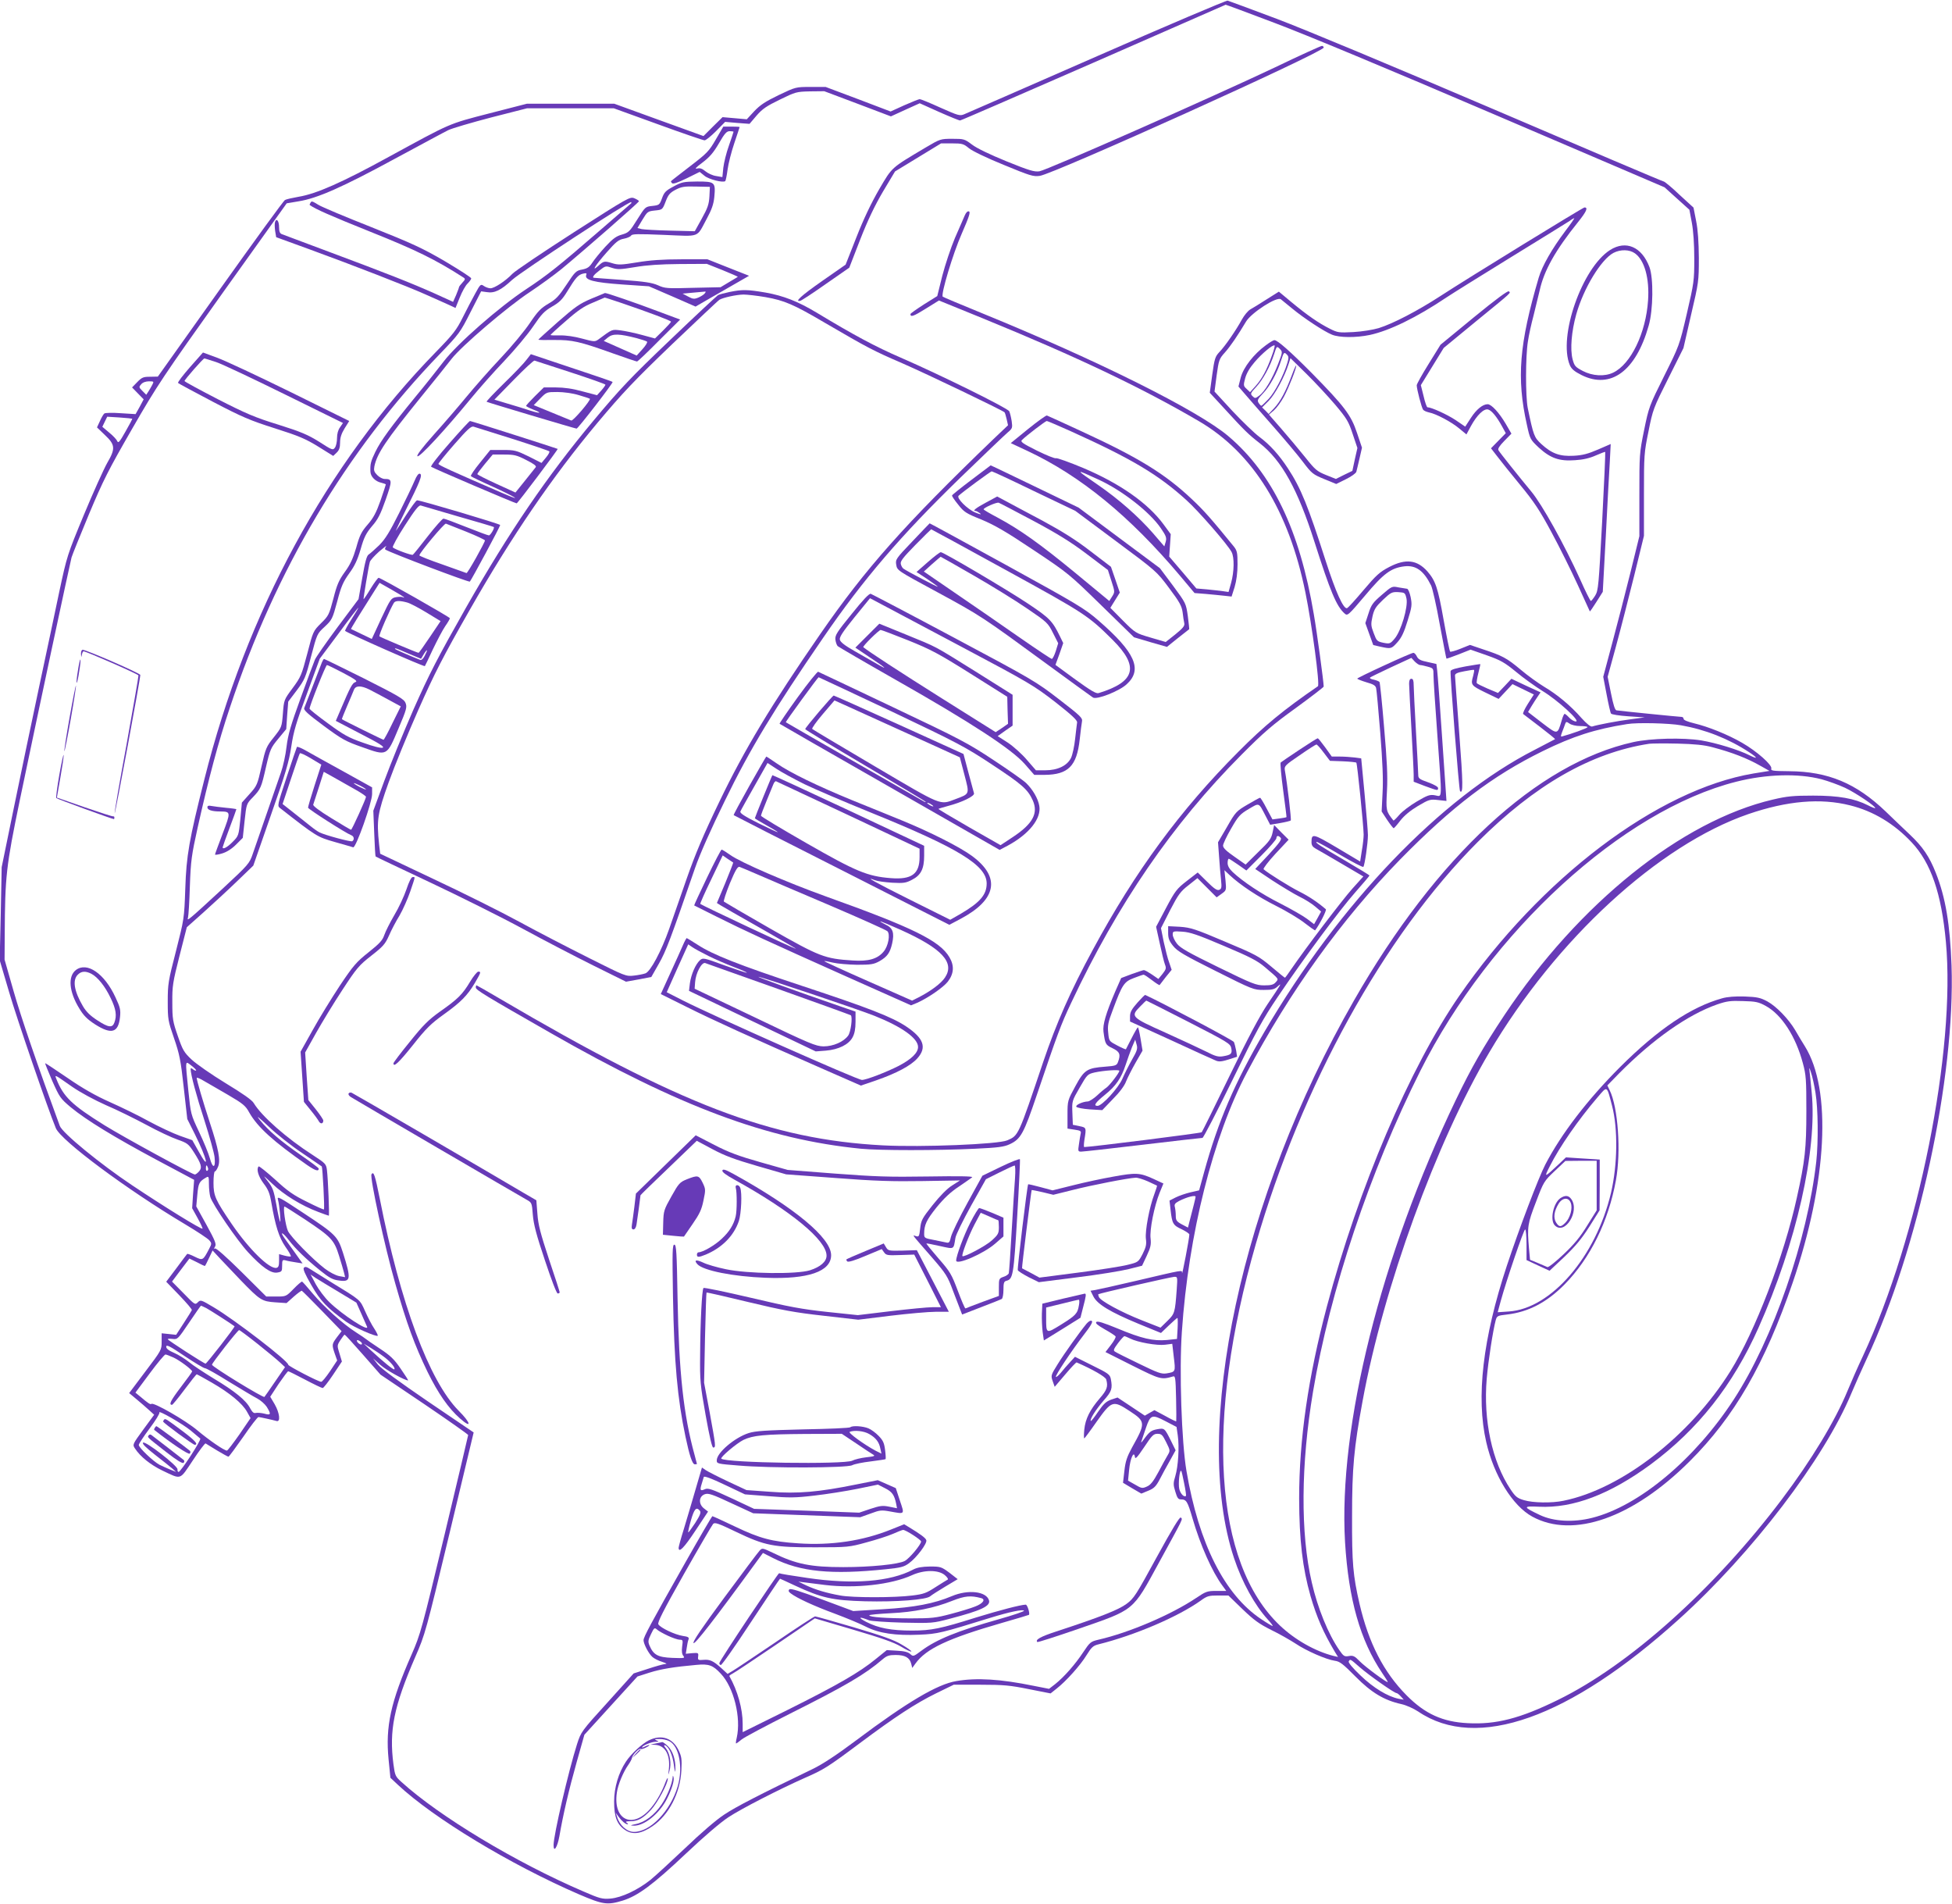 <?xml version="1.0" standalone="no"?>
<!DOCTYPE svg PUBLIC "-//W3C//DTD SVG 20010904//EN"
 "http://www.w3.org/TR/2001/REC-SVG-20010904/DTD/svg10.dtd">
<svg version="1.0" xmlns="http://www.w3.org/2000/svg"
 width="1280pt" height="1248pt" viewBox="0 0 1280 1248"
 preserveAspectRatio="xMidYMid meet">
<g transform="translate(0,1248) scale(0.1,-0.1)"
fill="#673ab7" stroke="none">
<path d="M7195 12112 c-462 -202 -854 -374 -872 -381 -29 -12 -39 -9 -156 43
-68 31 -129 56 -136 56 -6 0 -51 -18 -101 -40 l-90 -41 -213 81 -213 80 -98 0
c-97 0 -98 0 -209 -53 -89 -43 -122 -65 -161 -106 l-49 -53 -79 7 -80 7 -63
-62 -62 -62 -293 106 -292 106 -286 0 -287 0 -245 -63 c-274 -71 -247 -60
-660 -285 -306 -168 -476 -243 -592 -262 -40 -7 -80 -16 -89 -21 -9 -4 -200
-267 -425 -583 l-409 -575 -51 -1 c-44 0 -54 -4 -84 -35 l-34 -35 38 -39 38
-39 -26 -49 -27 -48 -97 6 c-53 4 -102 3 -108 -2 -6 -5 -19 -27 -29 -50 l-19
-41 52 -50 c68 -64 70 -89 15 -183 -22 -39 -91 -191 -152 -338 -110 -265 -112
-272 -162 -505 -27 -131 -88 -415 -134 -632 -46 -217 -120 -570 -164 -785
l-80 -390 -6 -305 -7 -305 62 -210 c50 -172 256 -771 306 -891 34 -82 469
-405 849 -631 77 -46 148 -93 157 -104 17 -20 17 -23 -1 -57 -40 -76 -41 -77
-94 -51 -26 13 -48 21 -50 18 -2 -2 -34 -44 -70 -93 l-67 -89 86 -89 c47 -49
84 -92 82 -97 -2 -4 -25 -43 -53 -85 l-50 -77 -47 5 -48 5 0 -55 c0 -54 -1
-56 -107 -196 l-106 -141 49 -41 c27 -23 64 -54 82 -71 l33 -30 -72 -98 c-70
-96 -71 -98 -54 -123 35 -54 103 -108 180 -145 127 -60 111 -65 199 66 42 64
80 114 84 112 4 -3 37 -23 75 -46 37 -22 71 -41 75 -41 4 0 47 59 97 130 49
72 94 130 100 130 11 -1 90 -18 118 -26 28 -9 21 53 -12 110 l-29 49 55 84
c31 45 59 83 63 83 4 0 54 -25 111 -55 57 -30 109 -55 115 -55 5 0 36 39 68
87 l58 87 -16 53 c-16 51 -16 53 6 87 13 20 25 36 28 36 3 0 57 -59 120 -131
l115 -131 288 -194 c158 -107 287 -198 287 -202 0 -4 -70 -298 -155 -654 -149
-620 -158 -653 -216 -785 -137 -311 -172 -471 -151 -687 l12 -121 49 -46 c234
-219 737 -523 1187 -718 159 -68 186 -72 288 -41 99 31 198 104 414 308 116
110 230 207 278 238 86 57 335 184 499 257 126 55 152 71 362 228 233 174 366
261 502 328 l115 56 175 0 c153 0 194 -4 318 -29 l142 -28 39 31 c63 49 157
154 197 220 33 53 43 62 79 71 237 59 520 180 669 286 42 31 54 34 115 34 l67
0 92 -89 c75 -72 109 -97 189 -137 54 -26 125 -67 159 -89 71 -48 202 -105
258 -113 32 -4 53 -20 135 -103 105 -106 188 -156 301 -181 32 -7 79 -28 111
-49 383 -260 991 -44 1709 605 480 433 954 1054 1131 1481 23 55 68 156 100
225 338 719 582 1847 557 2580 -10 270 -39 446 -103 607 -42 107 -86 172 -171
252 -43 41 -114 108 -158 151 -193 185 -377 262 -632 264 -109 1 -122 3 -118
17 8 23 -95 114 -191 169 -95 55 -223 106 -315 128 -41 10 -69 21 -69 29 0 7
-6 13 -13 13 -14 0 -404 39 -427 43 -10 1 -21 36 -36 111 l-22 109 55 201 c30
110 83 318 119 462 l64 261 0 270 c0 259 1 276 30 416 28 141 32 152 129 345
l100 200 50 218 c50 213 51 221 51 373 -1 105 -6 184 -18 243 l-17 87 -93 85
c-50 48 -97 86 -102 86 -6 0 -510 214 -1121 476 -627 268 -1244 526 -1418 591
-168 63 -313 117 -321 119 -8 2 -393 -161 -855 -364z m1165 217 c197 -74 752
-305 1438 -599 l1117 -478 82 -74 81 -73 16 -85 c10 -54 16 -140 16 -236 0
-145 -2 -158 -49 -361 -49 -210 -50 -210 -149 -409 -97 -195 -100 -202 -131
-354 -31 -151 -31 -161 -31 -425 l0 -270 -59 -240 c-33 -132 -86 -339 -119
-461 l-59 -221 22 -115 c12 -64 25 -121 29 -126 3 -6 54 -14 113 -18 l108 -7
-95 -13 c-86 -11 -211 -35 -250 -47 -9 -3 -36 18 -70 56 -72 82 -159 154 -245
205 -38 23 -108 73 -155 113 -91 76 -118 90 -248 133 l-83 28 -62 -25 c-34
-14 -65 -22 -68 -19 -4 4 -23 99 -43 210 -37 209 -53 255 -106 316 -68 76
-142 85 -250 29 -63 -33 -85 -53 -169 -152 -53 -63 -101 -116 -108 -118 -23
-8 -74 105 -139 307 -117 364 -163 479 -249 610 -57 87 -118 155 -187 206 -31
23 -110 99 -176 169 l-118 128 14 106 c14 100 16 108 54 150 38 43 84 111 139
203 35 58 202 166 228 146 9 -7 43 -35 76 -62 75 -62 207 -149 259 -170 48
-20 157 -21 248 -2 130 28 308 115 503 246 39 26 230 145 425 265 195 120 367
226 382 236 14 11 29 19 31 19 3 0 -23 -38 -59 -85 -88 -117 -151 -228 -174
-305 -128 -435 -146 -659 -78 -963 21 -97 22 -98 79 -152 76 -69 134 -90 238
-82 51 3 95 13 135 31 33 14 60 25 62 23 2 -1 -7 -206 -20 -455 -23 -424 -25
-453 -46 -487 -12 -19 -25 -35 -28 -35 -4 0 -36 64 -71 143 -104 229 -248 488
-320 575 -82 99 -205 253 -215 270 -6 10 7 29 38 61 l47 48 -37 64 c-43 73
-94 129 -119 129 -32 0 -74 -34 -110 -90 l-37 -57 -63 43 c-56 37 -159 84
-185 84 -4 0 -16 33 -25 73 l-18 72 75 122 75 122 209 172 c250 204 230 187
218 199 -6 6 -85 -52 -229 -170 l-219 -180 -78 -126 c-43 -69 -78 -132 -78
-140 0 -24 32 -148 42 -160 5 -7 22 -14 39 -18 47 -9 148 -63 199 -106 l46
-38 29 54 c40 73 86 118 114 109 23 -7 56 -47 92 -113 l23 -42 -49 -50 -48
-49 41 -53 c22 -29 90 -114 151 -188 90 -109 129 -168 205 -310 52 -96 129
-251 172 -345 42 -93 78 -171 79 -173 2 -2 21 27 44 63 l41 65 20 368 c10 202
22 420 26 484 l6 117 -83 -36 c-65 -28 -101 -38 -160 -41 -91 -5 -143 14 -212
77 -47 44 -51 54 -89 236 -15 77 -15 338 1 436 6 42 23 118 37 170 13 52 31
126 40 164 28 130 103 264 251 448 57 71 68 97 43 97 -10 0 -761 -461 -945
-581 -151 -98 -311 -181 -404 -210 -37 -11 -110 -23 -166 -26 -96 -5 -103 -4
-155 22 -72 36 -146 87 -250 173 l-84 70 -81 -51 c-44 -28 -92 -58 -107 -66
-15 -9 -39 -38 -54 -65 -38 -70 -111 -176 -148 -214 -28 -30 -32 -43 -47 -150
l-16 -117 96 -104 c129 -141 156 -168 232 -227 144 -113 249 -302 359 -648
104 -326 144 -421 197 -468 19 -17 23 -14 133 116 123 147 171 182 258 193 76
9 127 -27 176 -125 9 -17 35 -132 57 -255 23 -122 42 -223 44 -225 1 -1 37 11
80 28 l78 31 106 -37 c93 -33 117 -47 194 -110 48 -40 125 -95 170 -123 99
-59 253 -200 221 -201 -11 0 -31 11 -44 25 -13 14 -26 25 -30 25 -4 0 -13 -19
-19 -42 -29 -97 -25 -96 -129 -17 l-92 71 22 37 c12 20 30 48 41 64 l19 28
-96 44 -95 45 -44 -47 -44 -46 -67 28 c-37 16 -69 32 -72 36 -3 5 2 34 10 66
8 31 14 58 13 59 -1 1 -45 -6 -97 -15 -65 -12 -96 -21 -98 -31 -4 -25 55 -780
62 -787 21 -21 20 49 -5 377 -15 201 -28 372 -28 381 -1 12 15 20 60 28 34 7
63 11 65 9 2 -3 -1 -20 -6 -39 -17 -59 -14 -63 78 -108 l89 -43 45 48 46 49
70 -34 70 -34 -39 -61 c-21 -33 -35 -63 -31 -67 4 -3 53 -41 110 -84 56 -43
101 -79 99 -81 -1 -1 -61 -32 -132 -69 -618 -315 -1281 -1007 -1774 -1850
-196 -336 -303 -585 -395 -919 l-33 -120 -57 -13 c-30 -7 -74 -22 -96 -33
l-41 -21 7 -62 c10 -89 16 -100 73 -126 28 -14 51 -29 50 -35 -1 -30 -47 -268
-48 -253 -1 22 24 26 -301 -50 -129 -30 -249 -57 -267 -60 l-32 -5 19 -38 c26
-51 111 -102 294 -178 l149 -61 52 50 c28 27 54 49 56 49 2 0 3 -31 1 -69 l-4
-69 -66 -7 c-89 -8 -165 9 -325 76 -91 37 -130 50 -138 42 -8 -8 8 -21 55 -48
36 -20 68 -41 71 -46 4 -5 -10 -30 -30 -56 l-36 -47 177 -89 c184 -92 189 -93
266 -71 15 5 17 -9 20 -143 2 -81 2 -150 1 -151 -1 -2 -33 13 -72 35 l-71 38
-32 -18 -31 -18 -90 60 -89 59 -42 -14 c-33 -12 -50 -28 -85 -79 -24 -36 -46
-63 -48 -61 -9 9 32 74 83 133 55 62 60 79 48 143 -6 29 -17 37 -121 88 l-114
57 -32 -35 c-18 -19 -45 -50 -60 -69 -15 -18 -30 -31 -33 -28 -7 7 101 169
183 276 46 59 61 86 52 91 -7 5 -20 -2 -34 -18 -47 -57 -145 -194 -189 -265
-45 -72 -46 -75 -33 -112 l13 -37 69 81 c38 45 71 80 75 79 106 -46 189 -94
194 -112 13 -46 5 -69 -43 -124 -64 -75 -94 -134 -101 -205 -3 -31 -3 -57 0
-57 3 1 39 49 80 108 100 141 108 143 218 71 105 -69 105 -78 15 -239 -33 -61
-43 -90 -50 -153 l-9 -78 60 -36 60 -35 46 19 c37 15 50 28 74 73 15 30 46 86
67 123 l38 69 -30 61 c-43 86 -43 85 -91 77 -40 -8 -50 -15 -91 -71 -14 -19
-17 -20 -11 -4 4 11 17 49 28 83 30 88 40 91 128 45 l73 -38 8 -55 c11 -75 3
-204 -16 -267 -14 -46 -14 -57 0 -102 12 -41 19 -51 36 -51 37 0 44 -12 77
-125 51 -175 129 -351 197 -442 l24 -33 -64 0 c-60 0 -69 -3 -133 -46 -164
-110 -440 -228 -642 -274 -50 -12 -55 -16 -99 -82 -52 -79 -126 -163 -184
-209 l-40 -31 -102 20 c-215 44 -372 54 -506 31 -125 -21 -321 -137 -656 -388
-128 -96 -221 -157 -285 -188 -347 -167 -506 -249 -582 -300 -52 -34 -155
-123 -254 -218 -92 -87 -194 -181 -228 -209 -83 -66 -190 -117 -263 -123 -53
-4 -68 -1 -178 47 -441 189 -943 491 -1192 717 -40 36 -43 42 -53 116 -29 223
2 378 143 704 65 148 70 168 225 812 l158 660 -298 202 c-192 131 -309 217
-330 243 l-32 41 49 -44 c40 -35 159 -101 181 -101 3 0 -19 34 -48 76 -43 63
-68 87 -138 133 -47 31 -87 59 -90 62 -3 3 -32 23 -65 44 -85 54 -209 165
-284 254 -35 42 -66 77 -70 79 -4 1 -29 -20 -56 -48 -49 -50 -49 -50 -114 -50
l-65 0 -162 161 c-99 98 -167 158 -174 154 -8 -5 -8 -2 0 12 10 15 2 37 -55
141 l-68 123 7 77 c7 76 12 86 59 113 15 9 17 4 17 -43 0 -29 4 -67 9 -85 14
-48 175 -284 248 -363 91 -98 149 -139 190 -133 31 5 33 8 33 45 0 37 2 40 23
35 12 -4 42 -9 67 -13 l44 -7 -49 69 c-27 38 -58 81 -69 96 -35 49 -11 39 26
-10 46 -60 113 -125 207 -201 61 -49 83 -61 124 -66 78 -11 81 9 26 182 -35
108 -45 119 -263 263 -157 104 -171 111 -163 84 9 -30 20 -150 14 -144 -3 3
-15 54 -25 113 -17 94 -24 112 -57 154 -34 43 -31 41 31 -18 74 -71 190 -143
300 -184 36 -14 68 -25 70 -25 5 0 -5 241 -12 298 -5 41 -9 45 -92 99 -172
110 -337 256 -388 341 -11 20 -73 63 -185 131 -92 56 -192 126 -222 154 -50
47 -59 62 -91 155 -33 95 -36 112 -36 220 -1 107 3 132 47 305 l48 188 110 98
c60 54 159 145 218 202 l108 104 115 330 c97 276 119 350 134 450 15 100 32
158 103 348 l84 229 127 170 c69 94 126 168 126 164 0 -3 -21 -38 -46 -77 -25
-39 -43 -73 -41 -75 13 -14 518 -237 523 -231 1 1 25 50 52 109 28 58 64 127
81 152 17 24 31 48 31 53 0 7 -450 263 -467 265 -4 1 -28 -31 -52 -70 -24 -40
-45 -71 -47 -70 -2 3 32 210 41 243 2 11 31 42 62 70 32 27 52 42 45 33 -7 -9
-9 -18 -5 -21 35 -22 548 -216 554 -210 11 12 199 361 199 371 0 7 -521 162
-545 162 -6 0 -39 -45 -74 -100 -34 -55 -64 -100 -66 -100 -1 0 28 60 64 133
95 189 113 234 95 241 -9 4 -21 -11 -36 -47 -12 -29 -57 -123 -101 -211 -62
-124 -90 -169 -130 -210 -29 -28 -60 -55 -69 -61 -13 -7 -24 -47 -42 -151
l-25 -142 -137 -183 c-75 -101 -142 -197 -149 -214 -7 -16 -49 -129 -93 -250
-65 -179 -83 -239 -93 -320 -6 -55 -23 -131 -37 -170 -58 -166 -165 -475 -185
-534 -21 -62 -28 -70 -197 -227 -96 -89 -188 -173 -204 -185 -26 -21 -28 -21
-23 -3 3 10 9 102 12 204 6 168 11 203 51 384 72 322 135 560 211 786 302 908
760 1679 1378 2320 125 130 133 140 200 273 l70 137 36 -5 c51 -9 94 12 167
80 61 56 771 520 781 510 2 -3 2 -6 0 -8 -2 -2 -89 -77 -194 -168 -280 -243
-357 -304 -495 -395 -177 -117 -450 -356 -540 -473 -39 -51 -123 -157 -187
-234 -159 -194 -226 -286 -262 -360 -30 -62 -34 -79 -32 -129 1 -33 33 -65 72
-73 16 -4 29 -9 29 -11 0 -3 -16 -50 -35 -106 -28 -79 -46 -113 -84 -157 -41
-47 -53 -71 -75 -151 -21 -71 -39 -111 -75 -160 -39 -54 -52 -84 -75 -175 -28
-105 -31 -112 -81 -161 -51 -51 -52 -52 -90 -199 -37 -140 -42 -153 -96 -226
-57 -77 -57 -77 -64 -167 -7 -89 -8 -90 -59 -155 -50 -62 -54 -72 -81 -191
-27 -121 -30 -128 -79 -182 l-50 -56 -10 -109 c-11 -107 -11 -109 -51 -149
-34 -35 -65 -51 -65 -35 0 3 20 60 45 126 25 66 45 122 45 124 0 1 -30 6 -67
9 -38 4 -80 9 -96 12 -19 4 -27 2 -27 -9 0 -17 29 -27 85 -27 69 -1 69 -3 15
-145 -27 -72 -50 -133 -50 -137 0 -4 21 -1 47 7 30 9 63 30 91 58 l44 44 12
112 c12 110 12 111 53 153 53 56 56 62 88 203 26 112 31 123 80 182 l52 63 6
90 7 90 56 74 c52 70 58 83 94 223 39 147 39 148 89 194 48 45 51 51 82 165
26 100 39 129 79 185 36 49 54 88 75 159 22 78 35 103 74 150 39 44 56 78 90
174 44 126 44 136 -7 136 -13 0 -34 11 -48 25 -21 21 -24 31 -19 58 18 85 77
172 303 451 86 106 178 220 203 253 65 84 367 342 513 438 66 44 160 112 209
152 145 120 507 436 507 444 0 3 -13 12 -30 19 -29 12 -39 6 -397 -223 -202
-130 -384 -252 -403 -272 -46 -48 -118 -95 -144 -95 -12 0 -31 7 -43 15 -20
14 -23 13 -56 -48 -19 -34 -56 -105 -82 -157 -42 -84 -62 -110 -179 -230 -713
-731 -1241 -1704 -1516 -2800 -100 -396 -118 -500 -125 -715 -7 -199 -8 -201
-61 -410 -51 -197 -54 -217 -54 -331 0 -117 2 -127 41 -240 36 -105 44 -143
64 -325 l23 -205 50 -100 c81 -164 100 -250 24 -112 l-41 73 -82 29 c-45 16
-136 59 -203 95 -66 37 -182 93 -256 126 -94 42 -177 89 -277 158 -78 53 -144
97 -147 97 -2 0 19 -52 46 -115 49 -110 54 -117 123 -175 102 -84 282 -194
564 -345 l244 -130 -7 -93 -6 -93 36 -65 c20 -36 34 -67 32 -69 -7 -7 -250
143 -461 284 -210 140 -459 344 -475 390 -145 394 -254 712 -302 880 l-60 210
1 163 c2 385 9 447 98 878 112 539 330 1558 340 1595 5 17 56 144 114 283 94
224 127 289 283 560 164 285 207 349 595 893 l419 586 77 13 c123 19 293 95
628 277 171 92 330 178 355 190 25 12 151 49 281 83 l235 60 285 0 284 0 290
-105 c159 -58 297 -105 305 -105 9 0 42 27 75 60 l60 61 80 -7 80 -6 46 54
c38 44 66 63 153 105 102 50 108 52 198 54 l93 1 218 -82 219 -83 94 43 95 43
127 -57 c70 -31 132 -56 137 -56 6 0 399 171 875 379 476 209 866 380 867 380
1 1 146 -53 323 -120z m-7361 -2371 c-7 -13 -18 -33 -26 -45 l-14 -21 -25 25
c-24 24 -24 26 -8 44 10 12 30 19 51 19 32 0 33 -1 22 -22z m-132 -223 c2 -1
-18 -39 -44 -84 -38 -68 -48 -79 -54 -63 -4 10 -28 36 -53 56 l-45 38 16 33
16 33 81 -5 c44 -3 82 -7 83 -8z m2138 -641 c127 -36 231 -67 233 -69 7 -6
-22 -55 -32 -55 -7 0 -73 25 -149 55 -75 30 -142 55 -149 55 -7 0 -53 -52
-103 -116 -49 -63 -93 -118 -98 -121 -8 -5 -115 34 -131 48 -5 4 30 68 79 144
65 101 91 134 104 131 9 -3 120 -35 246 -72z m53 -100 c67 -27 122 -53 122
-57 0 -13 -114 -217 -121 -214 -3 1 -74 26 -157 56 -84 29 -152 56 -152 60 0
16 164 212 174 208 7 -3 67 -27 134 -53z m-408 -431 c0 -2 -4 -1 -10 2 -5 3
-25 3 -43 0 -33 -6 -37 -13 -97 -140 l-62 -134 -67 32 c-36 18 -67 32 -69 33
-3 1 53 92 154 251 l33 52 81 -46 c44 -25 80 -47 80 -50z m20 -33 c19 -5 76
-35 127 -66 l92 -56 -70 -104 c-38 -57 -72 -104 -74 -104 -9 0 -250 102 -257
108 -6 6 70 179 95 220 10 15 40 15 87 2z m9 -335 l82 -34 19 32 c24 38 27 29
4 -14 -9 -18 -21 -29 -29 -25 -60 23 -165 69 -165 72 0 7 6 5 89 -31z m7683
-475 c27 0 48 -3 48 -7 0 -7 -110 -46 -167 -61 -10 -3 -9 4 1 30 7 18 16 41
19 51 6 17 9 17 29 3 13 -9 43 -16 70 -16z m661 5 c159 -28 310 -87 446 -176
58 -38 60 -49 4 -21 -71 36 -217 81 -318 98 -120 19 -329 14 -444 -11 -630
-139 -1292 -750 -1833 -1695 -738 -1286 -1066 -2813 -786 -3655 53 -159 136
-309 221 -402 22 -24 36 -43 32 -43 -4 0 -38 20 -75 45 -240 160 -409 495
-490 972 -32 189 -48 656 -30 913 43 637 205 1281 427 1700 283 533 622 1004
1003 1394 341 348 607 550 935 711 199 98 345 145 555 178 64 11 275 6 353 -8z
m207 -144 c129 -34 227 -72 318 -124 l55 -31 -105 -17 c-629 -106 -1396 -686
-1930 -1459 -324 -470 -660 -1258 -867 -2035 -123 -464 -182 -871 -182 -1261
1 -272 22 -453 75 -639 41 -140 84 -238 159 -364 l21 -34 -30 7 c-119 30 -252
105 -351 199 -433 411 -492 1344 -158 2502 299 1038 841 2021 1455 2635 373
373 744 586 1125 644 17 2 100 3 185 1 114 -3 175 -9 230 -24z m715 -210 c44
-12 113 -37 154 -56 70 -33 205 -124 197 -133 -2 -2 -23 6 -46 18 -90 46 -194
64 -360 64 -131 0 -172 -4 -265 -26 -598 -140 -1272 -681 -1760 -1413 -140
-211 -216 -343 -318 -555 -493 -1026 -772 -2142 -727 -2901 23 -374 99 -643
244 -858 20 -29 36 -55 36 -58 0 -10 -148 99 -184 136 -33 34 -43 39 -71 34
-29 -5 -35 -1 -62 38 -73 105 -143 277 -181 444 -75 321 -72 774 8 1251 111
662 372 1442 704 2104 458 913 1326 1707 2071 1895 197 50 407 56 560 16z
m187 -171 c153 -38 290 -121 404 -243 126 -134 195 -335 224 -652 65 -711
-180 -1934 -544 -2715 -35 -74 -80 -177 -101 -228 -80 -195 -237 -455 -431
-712 -444 -588 -1001 -1087 -1469 -1315 -246 -121 -405 -162 -590 -152 -165 8
-281 61 -401 182 -151 152 -249 343 -309 600 -43 188 -50 264 -49 575 0 316
12 446 69 755 137 746 483 1697 831 2286 437 741 1110 1359 1699 1562 254 87
473 106 667 57z m-10846 -1738 c-3 -3 -12 1 -21 8 -9 8 -15 8 -15 2 0 -35 38
-177 91 -339 33 -104 63 -211 66 -239 8 -74 -12 -78 -31 -7 -9 32 -41 110 -71
173 -54 114 -54 116 -70 270 -21 209 -22 196 20 164 20 -15 33 -29 31 -32z
m-811 -108 c52 -36 145 -86 219 -119 71 -30 190 -89 265 -129 75 -41 167 -84
205 -97 65 -23 72 -28 108 -84 49 -77 55 -100 33 -125 -10 -11 -22 -20 -27
-20 -18 0 -467 245 -593 323 -215 134 -269 186 -316 305 -11 28 -14 30 106
-54z m1022 -53 c96 -56 114 -71 137 -114 55 -97 158 -190 380 -345 54 -37 76
-44 76 -23 0 4 -53 44 -117 88 -134 93 -212 160 -268 229 -29 36 -14 25 56
-41 52 -50 151 -128 220 -174 68 -47 126 -86 129 -88 5 -5 20 -277 14 -282 -2
-2 -52 20 -111 50 -88 43 -127 70 -209 146 -56 50 -104 89 -108 86 -16 -17 -3
-64 32 -111 31 -40 41 -66 51 -124 27 -158 51 -231 92 -291 23 -32 39 -61 36
-64 -3 -2 -21 0 -41 5 l-36 10 0 -43 c0 -33 -4 -44 -17 -47 -46 -10 -180 122
-293 287 -109 160 -120 186 -120 271 0 41 4 74 9 74 5 0 14 14 21 31 17 41 4
114 -55 292 -44 135 -85 274 -85 290 0 5 22 -4 48 -20 27 -15 98 -57 159 -92z
m-134 -476 c4 -8 2 -17 -3 -20 -6 -4 -10 3 -10 14 0 25 6 27 13 6z m6477 -191
c0 -6 -16 -71 -41 -166 l-9 -36 -40 21 c-35 19 -40 27 -40 57 0 19 -3 45 -6
57 -5 17 1 25 27 39 53 27 109 41 109 28z m-5841 -148 c173 -115 192 -135 224
-238 14 -45 29 -96 33 -112 l7 -29 -39 7 c-22 4 -64 26 -94 49 -80 61 -223
207 -242 247 -16 36 -34 160 -22 160 3 0 63 -38 133 -84z m-420 -400 c126
-130 138 -138 226 -144 l74 -5 47 42 c26 23 50 40 53 39 4 -2 64 -62 134 -134
l127 -131 -30 -39 c-34 -46 -35 -49 -15 -108 l16 -45 -47 -71 c-26 -38 -52
-70 -58 -69 -18 0 -216 103 -216 112 1 24 -350 294 -488 376 -84 50 -87 51
-105 33 -18 -18 -20 -16 -93 59 l-76 77 57 76 57 75 49 -24 c26 -14 50 -25 52
-25 2 0 14 23 27 51 l24 51 50 -54 c27 -29 88 -93 135 -142z m6137 -63 c-11
-149 -13 -156 -61 -203 l-45 -44 -122 48 c-135 53 -273 128 -282 153 -4 9 -5
17 -4 18 7 6 475 113 497 114 23 1 23 1 17 -86z m-6363 -119 c24 -13 163 -102
185 -119 5 -4 -182 -244 -190 -245 -10 0 -248 154 -248 160 0 4 15 4 33 2 31
-4 35 0 107 107 41 61 76 111 78 111 1 0 17 -7 35 -16z m337 -235 c63 -50 129
-105 147 -122 l32 -30 -66 -96 c-36 -53 -67 -97 -69 -99 -6 -9 -344 198 -344
211 0 11 169 227 178 227 4 0 59 -41 122 -91z m5720 36 c48 -25 178 -48 230
-41 l47 6 10 -87 c12 -97 12 -97 -48 -107 -33 -5 -56 3 -181 64 -79 38 -149
73 -157 79 -12 8 -8 17 20 55 19 25 38 46 42 46 4 0 21 -7 37 -15z m-5037 -37
c-5 -10 -33 10 -33 23 0 5 9 4 19 -3 11 -7 17 -16 14 -20z m-1029 -158 c9 0
80 -40 158 -89 79 -48 162 -98 184 -109 23 -12 51 -37 63 -55 30 -49 28 -57
-15 -45 -20 5 -45 7 -56 5 -14 -4 -23 4 -38 31 -26 51 -101 112 -238 194 -64
39 -137 87 -162 108 -25 20 -69 48 -97 60 -37 16 -53 28 -53 41 0 16 24 4 120
-61 66 -44 126 -80 134 -80z m1168 79 c44 -31 83 -77 74 -86 -5 -6 -68 45
-156 126 l-45 42 45 -27 c24 -15 61 -39 82 -55z m-1374 -9 c41 -19 121 -79
122 -91 0 -4 -34 -50 -75 -104 -66 -87 -80 -115 -57 -115 4 0 41 45 82 100 41
55 77 100 80 100 3 0 48 -25 100 -55 116 -67 200 -136 230 -191 l23 -41 -73
-107 c-41 -58 -77 -106 -82 -106 -18 0 -118 69 -193 132 -76 65 -289 187 -302
174 -6 -6 -23 5 -72 47 l-33 27 93 125 c51 69 98 125 104 125 5 0 29 -9 53
-20z m112 -478 c30 -25 59 -49 63 -53 10 -7 -128 -219 -142 -219 -5 0 -8 7 -7
17 2 23 -212 189 -226 175 -7 -7 17 -31 78 -79 48 -37 99 -78 113 -90 l26 -23
-40 16 c-22 9 -53 23 -69 31 -40 21 -136 112 -136 130 0 7 32 56 71 108 39 52
68 99 64 104 -12 21 151 -73 205 -117z m6397 -77 c27 -54 27 -56 10 -85 -10
-16 -37 -66 -61 -111 -34 -63 -52 -85 -76 -95 -29 -13 -35 -12 -77 13 l-46 26
7 70 c7 74 31 130 38 86 2 -18 14 -6 61 64 51 77 61 87 87 87 27 0 33 -7 57
-55z m118 -270 c9 -43 14 -80 12 -82 -12 -11 -36 13 -44 45 -8 34 2 130 13
119 2 -2 11 -39 19 -82z m1151 -1205 c62 -54 227 -170 242 -170 5 0 17 -10 28
-22 l19 -21 -34 6 c-72 15 -165 71 -250 153 -52 49 -81 85 -77 92 10 17 9 17
72 -38z"/>
<path d="M8360 12038 c-403 -191 -1496 -674 -1544 -681 -33 -5 -67 5 -215 65
-108 44 -196 86 -227 110 -49 37 -54 38 -129 38 -78 0 -80 -1 -175 -57 -230
-137 -218 -126 -305 -274 -52 -90 -102 -194 -149 -314 l-71 -180 -155 -108
c-137 -96 -183 -138 -142 -129 7 1 82 50 167 110 l154 107 71 183 c50 128 96
224 150 316 l79 132 151 92 151 92 72 0 c67 0 76 -3 111 -32 22 -18 117 -64
228 -109 172 -71 194 -78 236 -72 91 12 1861 811 1862 841 0 6 -6 12 -12 11
-7 0 -146 -63 -308 -141z"/>
<path d="M4694 11566 c-45 -78 -58 -91 -169 -176 -66 -51 -122 -94 -124 -97
-3 -2 0 -8 6 -14 7 -7 36 3 96 32 l85 42 31 -25 c28 -24 124 -48 137 -35 3 3
10 37 15 75 5 39 25 117 44 173 19 57 35 104 35 106 0 2 -24 3 -54 3 l-53 0
-49 -84z m116 50 c0 -3 -14 -43 -30 -90 -17 -47 -33 -112 -37 -146 l-6 -61
-41 7 c-23 3 -54 18 -70 31 -22 18 -36 23 -55 18 -18 -4 -8 7 35 39 47 36 72
64 108 126 38 66 51 80 71 80 14 0 25 -2 25 -4z"/>
<path d="M4416 11257 c-51 -27 -61 -38 -75 -77 -16 -43 -18 -45 -63 -50 -47
-5 -47 -6 -100 -90 -49 -79 -56 -85 -100 -98 -37 -10 -60 -27 -109 -80 -34
-37 -72 -84 -85 -104 -19 -29 -32 -38 -66 -45 -40 -7 -47 -14 -103 -99 -51
-77 -69 -96 -119 -125 -49 -29 -69 -49 -121 -126 -34 -51 -120 -155 -191 -230
-72 -76 -172 -190 -224 -253 -52 -63 -148 -175 -214 -248 -80 -90 -115 -137
-109 -143 12 -12 184 175 349 376 54 66 154 179 222 250 68 72 153 173 188
225 55 81 73 100 124 130 49 28 67 46 100 100 54 89 71 108 103 116 22 5 26 3
21 -9 -12 -33 51 -49 236 -62 l175 -12 153 -66 153 -67 102 59 c56 32 135 78
176 101 l73 42 -137 54 -136 54 -172 0 c-122 0 -206 -6 -289 -20 -105 -17
-123 -18 -165 -5 -49 15 -55 14 -90 -18 -49 -44 -19 4 53 86 64 73 81 86 115
92 21 4 42 13 47 20 6 12 44 12 217 5 241 -10 211 -21 279 105 33 61 45 95 50
143 9 98 4 102 -112 102 -90 -1 -101 -3 -156 -33z m236 -64 c-3 -52 -11 -76
-50 -146 l-46 -83 -160 4 c-89 2 -173 7 -188 10 l-28 7 33 55 c32 53 35 55 82
60 49 5 49 5 70 59 17 44 27 57 65 77 39 20 57 23 135 21 l90 -2 -3 -62z m86
-484 c57 -23 102 -43 100 -44 -2 -2 -28 -17 -58 -35 l-55 -33 -181 -4 c-170
-5 -184 -4 -230 17 -39 17 -86 24 -234 35 -102 7 -186 14 -187 14 -11 3 3 22
38 48 40 31 41 31 82 17 37 -12 55 -11 152 5 76 13 166 19 290 20 l180 1 103
-41z m-117 -153 c-6 -8 -26 -20 -42 -27 -27 -11 -36 -10 -67 7 l-36 19 65 6
c35 3 70 6 78 7 10 2 11 -1 2 -12z"/>
<path d="M2035 11149 c-4 -6 -5 -11 -4 -13 37 -27 135 -70 399 -176 298 -119
428 -183 610 -300 12 -8 11 -13 -8 -33 -12 -13 -22 -26 -22 -29 0 -4 -9 -27
-19 -52 l-20 -45 -123 56 c-148 66 -307 129 -693 273 -159 60 -298 111 -307
115 -13 5 -18 18 -18 45 0 41 -16 62 -26 36 -4 -9 -3 -35 0 -59 l7 -42 217
-79 c288 -105 645 -244 757 -294 50 -22 115 -51 146 -65 l56 -26 28 69 c15 38
38 79 51 91 13 13 24 28 24 34 0 6 -78 56 -172 112 -149 87 -215 117 -483 224
-170 67 -327 133 -347 146 -43 26 -45 27 -53 12z"/>
<path d="M6326 11067 c-8 -18 -36 -84 -64 -147 -27 -64 -64 -175 -83 -248
l-33 -133 -88 -55 c-48 -31 -88 -59 -88 -63 0 -22 20 -15 100 35 l87 54 280
-114 c627 -256 1054 -460 1426 -678 353 -207 588 -585 697 -1122 43 -211 96
-606 82 -615 -227 -156 -351 -258 -522 -430 -382 -383 -677 -785 -953 -1296
-147 -271 -241 -485 -326 -736 -165 -490 -162 -483 -236 -515 -59 -26 -562
-46 -815 -33 -735 39 -1328 266 -2513 962 -81 48 -150 87 -152 87 -3 0 -5 -6
-5 -14 0 -16 56 -50 490 -298 845 -483 1420 -698 2035 -759 121 -12 503 -12
750 0 150 7 188 12 225 29 74 34 93 70 179 324 136 402 157 459 225 603 305
649 664 1172 1116 1626 146 147 205 198 358 308 100 73 182 136 182 140 0 29
-44 355 -65 475 -93 552 -272 923 -562 1168 -198 167 -855 495 -1612 804 -140
57 -256 106 -259 109 -14 13 67 283 124 412 48 110 59 143 48 147 -9 3 -19 -6
-28 -27z"/>
<path d="M10558 10841 c-184 -117 -342 -569 -264 -755 11 -25 29 -41 77 -65
191 -95 356 26 440 324 30 103 32 313 5 384 -50 133 -154 178 -258 112z m163
-22 c62 -44 96 -163 86 -308 -14 -214 -113 -419 -229 -474 -56 -27 -136 -22
-199 11 -49 26 -55 32 -67 77 -17 66 -7 183 24 294 48 171 163 360 244 403 46
24 105 23 141 -3z"/>
<path d="M4785 10566 c-33 -7 -68 -16 -77 -21 -9 -6 -151 -138 -315 -295 -256
-244 -327 -319 -499 -525 -306 -366 -555 -731 -839 -1230 -187 -330 -240 -433
-344 -667 -67 -153 -153 -364 -192 -470 l-71 -193 6 -149 c3 -82 7 -150 9
-151 1 -2 162 -78 357 -170 195 -92 470 -229 610 -305 140 -76 350 -185 465
-242 l210 -104 83 15 83 16 50 88 c46 81 74 154 237 627 32 92 103 252 195
440 165 340 325 603 645 1069 265 386 507 668 898 1048 154 149 294 283 312
298 31 26 32 30 26 74 -4 25 -11 54 -16 65 -12 21 -444 235 -713 352 -162 70
-308 148 -551 295 -122 73 -216 110 -334 131 -119 20 -151 21 -235 4z m235
-34 c124 -22 183 -47 392 -170 278 -162 311 -180 508 -265 167 -73 652 -306
667 -320 3 -3 9 -23 14 -45 l9 -40 -98 -93 c-581 -559 -836 -846 -1132 -1274
-321 -464 -499 -760 -662 -1099 -106 -220 -158 -343 -215 -506 -41 -118 -93
-267 -115 -330 -51 -145 -122 -278 -155 -291 -13 -5 -48 -12 -76 -15 -52 -6
-57 -4 -292 114 -132 66 -339 173 -460 239 -121 66 -376 193 -566 282 l-346
164 -7 60 c-17 164 -11 202 63 409 38 106 126 320 195 476 105 237 159 343
337 655 274 481 540 870 836 1224 167 199 242 278 491 517 162 154 301 286
310 291 24 14 109 33 157 34 22 0 87 -7 145 -17z"/>
<path d="M3878 10522 c-76 -32 -106 -53 -218 -151 -71 -63 -130 -116 -130
-118 0 -2 46 -3 103 -2 119 1 166 -9 384 -87 84 -30 156 -54 160 -54 5 0 70
62 145 138 l138 137 -153 57 c-131 50 -335 120 -340 117 -1 0 -41 -17 -89 -37z
m202 -30 c170 -58 320 -114 320 -121 0 -4 -24 -30 -53 -59 l-52 -51 -85 23
c-47 13 -110 26 -140 30 -59 7 -52 10 -147 -60 -21 -15 -28 -15 -105 6 -51 14
-107 22 -145 21 -35 -1 -63 0 -63 3 0 2 45 44 101 92 78 69 118 96 177 120 42
18 77 33 77 33 1 1 52 -16 115 -37z m95 -229 c33 -9 64 -19 68 -23 4 -4 -9
-26 -30 -49 l-38 -42 -108 48 -108 48 28 23 c32 26 75 24 188 -5z"/>
<path d="M8300 10216 c-79 -58 -146 -144 -164 -211 l-15 -59 43 -50 c24 -28
105 -121 180 -206 75 -85 165 -192 199 -237 59 -78 66 -83 141 -114 l78 -32
63 31 c35 17 66 39 69 49 3 10 12 50 21 88 l16 70 -33 98 c-39 117 -83 174
-296 391 -141 142 -225 216 -245 216 -7 0 -32 -15 -57 -34z m40 -68 c-33 -93
-66 -154 -107 -199 l-36 -40 -22 21 c-22 20 -22 24 -10 70 9 33 30 69 62 106
48 57 122 118 131 109 3 -2 -5 -33 -18 -67z m41 -54 c-38 -98 -87 -181 -124
-208 -25 -19 -28 -19 -44 -3 -15 15 -14 19 25 61 44 48 89 130 117 215 17 53
17 53 37 34 19 -20 19 -21 -11 -99z m60 5 c-25 -82 -80 -188 -121 -233 -24
-25 -45 -46 -49 -46 -3 0 -11 8 -18 19 -10 16 -6 25 30 63 42 43 92 134 117
213 18 56 20 59 38 41 13 -13 14 -21 3 -57z m315 -273 c75 -89 87 -109 114
-191 l31 -92 -17 -75 -16 -75 -54 -26 -54 -27 -65 26 c-59 24 -71 34 -137 117
-40 50 -110 133 -155 185 l-82 94 33 28 c18 16 47 56 65 89 34 64 81 184 81
204 -1 6 -14 -22 -29 -63 -40 -107 -75 -172 -116 -216 l-36 -38 -21 22 -22 21
43 43 c41 41 104 157 131 242 l12 38 105 -103 c58 -57 143 -149 189 -203z"/>
<path d="M1245 10072 c-46 -53 -82 -99 -77 -103 4 -4 106 -59 228 -123 193
-101 243 -122 406 -174 158 -50 202 -69 285 -120 l98 -61 22 21 c17 16 23 33
23 66 0 32 8 58 30 94 l30 48 -387 191 c-214 105 -429 206 -480 224 l-92 34
-86 -97z m173 34 c39 -13 242 -109 451 -212 l380 -187 -19 -28 c-13 -17 -20
-43 -20 -71 0 -24 -6 -53 -14 -63 -13 -18 -18 -16 -102 38 -75 47 -120 66
-269 113 -153 47 -213 73 -397 167 -120 62 -218 115 -218 119 0 9 122 148 130
148 4 0 38 -11 78 -24z"/>
<path d="M3453 10122 c-15 -21 -81 -90 -147 -154 -66 -65 -118 -119 -115 -122
5 -4 581 -176 590 -176 9 0 242 301 236 306 -2 3 -124 45 -270 93 l-266 89
-28 -36z m289 -83 c125 -41 228 -77 228 -81 0 -4 -12 -21 -27 -38 l-28 -31
-95 25 c-64 18 -121 26 -175 26 l-79 0 -58 -57 c-32 -32 -58 -60 -58 -64 0 -3
21 -14 46 -24 64 -24 49 -29 -22 -6 -32 11 -98 31 -146 45 l-86 26 126 129
c70 72 132 129 137 127 6 -2 112 -36 237 -77z m52 -149 c38 -11 71 -22 74 -24
8 -9 -110 -147 -122 -143 -6 3 -64 26 -129 53 l-117 48 42 43 c42 43 43 43
113 43 40 0 100 -8 139 -20z"/>
<path d="M6741 9667 l-113 -92 109 -51 c348 -163 671 -427 1002 -820 l94 -112
76 -6 c42 -4 97 -9 122 -12 l45 -5 20 63 c12 41 19 93 19 149 0 77 -3 89 -25
117 -146 179 -193 233 -275 310 -175 165 -347 271 -720 443 -121 56 -224 103
-230 105 -5 2 -61 -38 -124 -89z m278 -13 c403 -182 577 -286 761 -453 81 -73
271 -292 296 -340 19 -36 17 -129 -3 -202 l-17 -60 -35 5 c-20 3 -67 8 -106
12 l-70 6 -89 105 -89 104 5 74 5 73 -47 64 c-102 139 -286 268 -527 370 -91
38 -172 67 -179 64 -8 -3 -64 20 -125 50 -94 47 -109 58 -98 69 30 30 155 125
163 125 5 0 74 -30 155 -66z m182 -317 c156 -71 339 -214 411 -320 35 -51 39
-63 32 -89 l-9 -30 -75 87 c-94 108 -225 223 -360 316 -153 105 -153 107 1 36z"/>
<path d="M2947 9574 c-71 -80 -125 -150 -120 -154 10 -9 551 -240 561 -240 7
1 272 353 269 357 -4 3 -567 183 -575 183 -4 0 -65 -66 -135 -146z m413 29
c129 -41 238 -78 242 -82 4 -3 -6 -22 -22 -41 l-29 -35 -85 43 c-80 39 -92 42
-169 42 l-82 0 -67 -83 c-37 -45 -64 -85 -60 -89 4 -4 68 -35 142 -68 147 -67
205 -103 75 -47 -350 151 -430 188 -430 196 0 4 47 63 105 129 84 96 109 119
125 115 11 -3 126 -39 255 -80z m91 -139 c50 -25 68 -39 62 -47 -5 -7 -37 -47
-71 -89 l-62 -77 -125 57 c-68 31 -125 60 -125 64 0 4 23 34 50 67 l51 61 75
0 c66 0 83 -4 145 -36z"/>
<path d="M6370 9334 c-69 -52 -126 -98 -127 -102 -2 -4 16 -31 40 -60 38 -49
52 -58 152 -98 86 -36 160 -78 342 -200 227 -151 235 -158 445 -363 l214 -209
108 -32 108 -31 71 57 c40 32 73 58 75 59 1 1 -3 39 -9 86 -12 83 -12 84 -97
199 l-86 115 -266 198 -267 199 -288 139 c-158 76 -288 139 -289 138 0 0 -57
-43 -126 -95z m411 -74 l270 -129 266 -198 c265 -197 267 -198 349 -308 70
-93 83 -118 89 -160 3 -27 8 -60 11 -72 3 -17 -10 -32 -59 -72 l-63 -50 -99
29 c-98 29 -99 29 -182 112 l-82 83 31 50 31 50 -29 85 -29 84 -135 103 c-97
75 -186 130 -315 200 -99 52 -206 110 -238 127 l-58 31 -74 -40 c-67 -36 -91
-55 -67 -55 5 0 17 -7 28 -15 12 -10 2 -8 -31 5 -52 22 -125 95 -109 110 24
23 210 160 217 160 5 0 130 -58 278 -130z m-6 -194 c159 -85 248 -140 351
-218 l139 -105 23 -72 c23 -71 23 -72 5 -101 l-19 -30 -219 181 c-237 195
-367 287 -512 365 -51 27 -93 51 -93 55 0 10 85 48 99 43 7 -2 109 -56 226
-118z"/>
<path d="M5983 8931 c-109 -114 -112 -119 -106 -154 6 -37 8 -38 267 -178 290
-157 299 -164 716 -469 162 -119 301 -219 307 -223 25 -16 173 42 221 87 106
96 56 209 -185 418 -91 79 -135 105 -602 362 -277 152 -504 276 -505 275 -1 0
-51 -53 -113 -118z m618 -191 c516 -283 536 -297 696 -456 175 -175 148 -274
-93 -348 -16 -5 -51 16 -152 89 l-131 96 26 71 25 72 -21 43 c-49 101 -68 121
-209 215 -138 92 -555 338 -573 338 -6 0 -44 -29 -85 -65 l-74 -65 70 -46 c38
-26 70 -49 70 -51 0 -4 -208 105 -226 119 -7 5 -14 18 -17 30 -5 18 14 42 95
125 56 57 103 103 104 103 2 0 224 -121 495 -270z m-218 -32 c117 -67 274
-164 350 -216 134 -91 139 -96 172 -162 l34 -67 -16 -52 c-9 -28 -21 -51 -26
-51 -4 0 -95 60 -200 133 -193 134 -233 162 -496 342 l-143 98 53 48 c30 26
55 48 57 49 2 0 99 -55 215 -122z"/>
<path d="M9061 8580 c-58 -50 -69 -64 -87 -121 l-21 -64 26 -72 26 -72 48 -11
c69 -15 71 -14 110 29 27 30 44 65 67 141 29 93 30 105 20 156 -6 29 -17 54
-23 54 -7 1 -32 5 -56 9 -43 9 -44 8 -110 -49z m162 -25 c11 -55 -36 -213 -78
-262 -29 -34 -32 -35 -74 -27 -41 9 -44 12 -63 63 -19 49 -19 59 -8 110 11 48
22 64 69 109 52 49 59 52 101 50 43 -3 44 -4 53 -43z"/>
<path d="M5585 8455 c-96 -118 -110 -139 -107 -168 2 -17 9 -37 15 -43 7 -6
180 -107 386 -224 488 -277 753 -450 840 -548 l63 -72 67 0 c156 1 212 58 231
232 6 51 12 104 15 118 5 23 -10 37 -150 145 -150 116 -174 130 -688 404 -292
156 -539 285 -547 288 -11 3 -52 -41 -125 -132z m725 -218 c441 -234 472 -253
610 -360 107 -84 144 -118 143 -133 -2 -10 -7 -59 -13 -108 -5 -48 -17 -104
-27 -125 -25 -51 -88 -81 -169 -81 l-61 0 -59 68 c-32 38 -89 89 -125 113
l-67 43 49 35 49 34 0 101 0 101 -242 152 c-286 178 -246 156 -460 244 l-172
70 -79 -79 -78 -78 95 -64 c104 -68 127 -90 44 -41 -29 17 -94 54 -145 83 -65
37 -93 59 -96 75 -3 17 21 53 97 147 l101 124 70 -37 c39 -21 279 -148 535
-284z m-355 45 c149 -60 200 -87 410 -219 l240 -151 2 -88 3 -89 -40 -28 -41
-27 -352 221 c-283 178 -474 303 -516 336 -7 5 102 113 114 113 6 0 87 -31
180 -68z"/>
<path d="M531 8193 c2 -24 2 -25 6 -5 2 12 7 22 11 22 17 0 357 -149 360 -158
1 -5 -34 -208 -78 -452 -45 -243 -80 -446 -78 -451 3 -10 169 884 168 906 0
11 -355 165 -378 165 -7 0 -11 -12 -11 -27z"/>
<path d="M9078 8118 c-98 -45 -178 -84 -178 -87 0 -3 27 -14 60 -24 47 -13 61
-22 64 -40 3 -12 15 -143 27 -292 15 -194 20 -304 15 -392 l-6 -123 36 -55
c20 -30 40 -55 43 -55 3 1 23 23 44 51 26 33 65 65 115 95 73 43 80 45 132 39
l55 -6 -28 408 c-15 224 -30 427 -33 449 l-5 41 -58 13 c-46 9 -61 18 -70 36
-6 13 -16 24 -23 24 -7 0 -93 -37 -190 -82z m234 2 c7 0 30 -5 51 -11 36 -10
37 -11 37 -57 0 -26 11 -200 25 -387 32 -447 34 -407 -15 -399 -34 6 -49 1
-120 -41 -44 -26 -96 -65 -115 -88 -19 -22 -36 -39 -38 -36 -49 62 -49 64 -42
197 5 97 0 195 -19 414 -13 159 -27 292 -30 297 -3 4 -20 11 -37 15 -18 3 -29
9 -25 14 4 4 67 34 139 68 l132 61 22 -24 c12 -12 28 -23 35 -23z"/>
<path d="M9240 7998 c0 -18 7 -150 15 -293 8 -143 15 -280 15 -305 l0 -45 73
-28 c85 -31 87 -32 87 -13 0 8 -27 23 -65 37 -57 20 -65 26 -65 48 0 14 -7
143 -15 286 -8 143 -15 279 -15 303 0 30 -4 42 -15 42 -10 0 -15 -10 -15 -32z"/>
<path d="M511 8084 c-7 -41 -11 -78 -8 -80 2 -3 10 30 16 72 7 41 11 78 8 80
-2 3 -10 -30 -16 -72z"/>
<path d="M2111 8138 c-29 -76 -110 -286 -116 -300 -5 -13 22 -38 127 -116 122
-90 144 -102 255 -141 163 -58 159 -60 236 123 54 127 57 141 46 168 -10 25
-48 47 -270 159 -143 71 -261 129 -264 129 -3 0 -9 -10 -14 -22z m140 -70 c82
-44 96 -54 79 -60 -20 -7 -32 -29 -98 -184 l-30 -70 163 -85 c123 -63 159 -86
144 -91 -11 -4 -60 8 -129 33 -95 33 -128 52 -230 127 -66 48 -120 91 -120 96
0 19 106 286 114 286 5 0 53 -24 107 -52z m172 -109 c23 -12 79 -41 124 -66
l81 -44 -54 -109 c-29 -61 -56 -110 -59 -110 -5 0 -267 129 -273 135 -1 1 14
40 34 86 20 46 40 94 45 107 11 28 46 29 102 1z"/>
<path d="M5231 7909 c-68 -94 -121 -172 -119 -174 2 -2 327 -189 723 -415
l720 -412 53 28 c141 76 222 179 207 261 -8 48 -44 109 -87 150 -18 17 -114
85 -213 150 -166 110 -219 138 -660 347 -264 125 -484 230 -490 232 -5 2 -66
-73 -134 -167z m613 -92 c437 -208 485 -233 662 -350 197 -130 234 -162 267
-236 36 -83 -1 -152 -129 -237 l-83 -55 -205 117 c-113 65 -204 119 -202 121
2 2 29 10 62 19 93 24 176 65 171 83 -2 9 -19 71 -37 137 l-32 121 -423 192
c-232 105 -425 191 -428 191 -8 0 -187 -210 -187 -220 0 -4 178 -112 395 -240
217 -128 395 -234 395 -237 0 -2 -3 -2 -7 0 -122 69 -909 520 -910 522 -4 2
210 295 215 295 2 0 216 -101 476 -223z m105 -145 l345 -157 30 -114 c34 -131
37 -124 -61 -161 -102 -38 -80 -47 -523 214 -223 132 -409 242 -414 247 -4 4
27 48 69 97 l77 90 67 -30 c36 -16 221 -100 410 -186z m171 -478 c0 -2 -9 0
-20 6 -11 6 -20 13 -20 16 0 2 9 0 20 -6 11 -6 20 -13 20 -16z"/>
<path d="M456 7774 c-21 -118 -36 -217 -34 -219 2 -3 21 92 42 211 21 118 36
217 34 219 -2 3 -21 -92 -42 -211z"/>
<path d="M8520 7564 c-63 -42 -118 -79 -122 -83 -4 -4 3 -85 16 -181 13 -96
23 -176 22 -177 -2 -2 -23 -6 -47 -9 l-45 -6 -38 71 c-20 39 -40 71 -43 71 -4
0 -41 -20 -83 -45 -73 -43 -78 -48 -134 -146 l-59 -101 7 -95 c4 -53 9 -121
13 -153 5 -49 3 -58 -13 -64 -13 -5 -33 8 -79 54 l-61 60 -71 -55 c-66 -51
-77 -65 -137 -178 l-65 -123 24 -109 c13 -61 28 -123 34 -138 10 -25 7 -32
-16 -62 l-27 -33 -42 29 c-24 16 -47 29 -53 29 -5 0 -41 -12 -80 -26 l-69 -26
-38 -86 c-63 -147 -84 -220 -78 -266 11 -81 13 -86 59 -108 48 -23 55 -41 36
-91 -8 -22 -17 -25 -83 -30 -120 -9 -138 -20 -197 -129 -50 -92 -51 -94 -51
-185 l0 -92 46 -7 c40 -6 45 -9 40 -28 -2 -11 -8 -42 -11 -68 -7 -45 -6 -48
15 -48 12 0 193 20 402 45 209 25 386 45 393 45 6 0 94 170 196 378 158 325
199 400 298 547 171 253 403 566 508 685 51 58 93 107 93 110 0 3 -71 46 -158
97 -164 96 -204 122 -187 123 6 0 75 -38 154 -85 80 -47 147 -82 151 -78 9 10
30 157 30 208 0 22 -10 144 -22 271 l-22 232 -44 6 c-25 3 -68 6 -97 6 l-52 0
-43 60 c-24 33 -46 60 -49 60 -4 0 -58 -34 -121 -76z m160 -18 l41 -54 84 -3
c46 -2 86 -6 89 -9 6 -6 47 -410 48 -471 0 -20 -5 -68 -12 -106 l-11 -71 -151
90 c-159 94 -168 96 -168 36 0 -20 8 -31 28 -42 15 -8 91 -52 169 -98 l143
-84 -72 -80 c-68 -76 -308 -392 -396 -521 -24 -35 -44 -63 -46 -63 -2 0 -43
33 -90 73 -81 68 -99 78 -304 164 -195 83 -225 92 -294 97 l-78 4 0 -44 c0
-36 7 -54 33 -86 27 -34 71 -60 279 -164 243 -122 249 -124 315 -124 55 0 71
4 91 23 30 27 26 20 -66 -116 -51 -76 -127 -218 -249 -470 -97 -199 -179 -366
-183 -370 -5 -6 -729 -97 -770 -97 -4 0 -3 21 1 48 13 79 13 80 -33 89 l-43 9
-3 77 c-3 78 -3 79 48 167 49 86 52 88 98 99 60 13 162 20 162 11 0 -13 -63
-95 -84 -110 -12 -8 -40 -31 -62 -52 -23 -21 -50 -38 -60 -39 -35 -1 -84 -24
-76 -35 4 -6 44 -14 88 -17 l82 -5 69 72 c44 44 77 88 87 116 10 25 38 80 63
124 l45 78 -13 79 c-7 43 -15 76 -18 74 -3 -2 -22 -34 -41 -72 -19 -37 -36
-70 -37 -72 -1 -2 -27 9 -57 25 -53 28 -54 28 -59 83 -5 47 -1 69 30 150 62
167 74 185 138 209 31 12 60 22 64 22 5 0 29 -16 55 -36 26 -20 48 -34 50 -32
1 1 19 25 40 52 l39 48 -16 47 c-10 25 -25 87 -36 136 l-18 90 60 118 c53 102
68 123 120 163 l59 47 63 -63 63 -63 32 23 c32 23 32 23 26 89 l-7 66 33 -31
c70 -66 188 -144 306 -203 68 -34 153 -85 188 -113 36 -28 66 -49 68 -47 28
36 77 132 70 138 -53 46 -112 85 -174 116 -64 32 -206 121 -234 146 -5 4 30
50 77 101 l87 93 -48 48 -47 48 -10 -48 c-9 -42 -21 -59 -94 -129 l-83 -82
-74 52 c-52 36 -74 57 -74 72 0 12 24 62 53 112 47 82 58 94 115 128 72 42 64
45 112 -47 l29 -56 65 11 c35 6 67 14 70 17 5 5 -22 236 -39 331 -4 26 4 33
98 97 56 39 105 70 109 70 4 1 26 -23 48 -53z m-282 -559 c9 -10 -10 -35 -78
-109 l-89 -95 112 -75 c62 -40 141 -88 177 -106 36 -17 83 -47 104 -65 l39
-33 -23 -42 -23 -41 -46 35 c-25 19 -104 64 -174 100 -124 62 -247 144 -314
207 -22 21 -33 40 -33 59 0 15 3 28 8 28 4 -1 31 -18 61 -39 l54 -38 99 99
c54 54 98 105 98 113 0 18 14 19 28 2z m-373 -708 c173 -73 221 -98 270 -140
95 -81 91 -75 70 -99 -14 -16 -31 -20 -75 -20 -53 0 -76 9 -301 119 -197 96
-249 126 -271 154 -16 20 -28 47 -28 60 0 22 2 23 63 19 50 -3 101 -20 272
-93z m-602 -746 c-21 -37 -49 -93 -62 -123 -26 -62 -134 -180 -164 -180 -29 0
-15 21 49 73 72 58 106 108 135 195 12 37 31 89 42 117 l21 49 9 -31 c8 -27 4
-41 -30 -100z"/>
<path d="M7458 5906 c-37 -42 -48 -62 -48 -89 l0 -34 268 -122 c147 -68 279
-128 294 -134 21 -9 39 -7 84 7 l56 18 -6 40 c-4 22 -11 48 -15 57 -7 12 -462
253 -581 308 -3 2 -26 -22 -52 -51z m336 -126 c259 -133 274 -142 280 -172 7
-36 -1 -44 -55 -53 -30 -5 -50 0 -110 31 -41 20 -162 77 -269 125 -223 100
-228 105 -164 170 21 22 39 39 41 39 2 0 126 -63 277 -140z"/>
<path d="M1947 7583 c-2 -4 -33 -93 -67 -197 -62 -188 -63 -189 -42 -205 238
-186 242 -188 357 -221 61 -17 115 -33 121 -35 18 -5 124 295 124 349 l0 44
-182 101 c-101 55 -211 117 -245 136 -34 20 -63 32 -66 28z m116 -252 c-24
-74 -43 -140 -43 -146 0 -9 247 -167 284 -181 18 -7 21 -29 6 -39 -9 -6 -180
40 -215 58 -11 5 -38 24 -60 42 -22 17 -72 57 -111 88 l-71 56 54 162 c30 90
56 166 59 170 2 5 35 -10 73 -33 l68 -41 -44 -136z m254 -20 c46 -25 83 -50
83 -55 0 -13 -92 -216 -98 -216 -3 0 -61 34 -129 76 -80 49 -122 81 -119 89 3
8 19 59 37 114 l32 101 56 -31 c31 -17 93 -52 138 -78z m83 -6 c0 -3 -18 4
-40 15 -22 11 -40 23 -40 25 0 3 18 -4 40 -15 22 -11 40 -23 40 -25z"/>
<path d="M389 7400 c-14 -80 -23 -148 -20 -152 5 -6 367 -138 378 -138 2 0 3
5 3 10 0 6 -3 9 -7 8 -5 -2 -89 26 -189 60 l-181 63 23 132 c13 73 23 139 21
147 -1 8 -14 -50 -28 -130z"/>
<path d="M4915 7330 c-59 -105 -106 -192 -104 -194 2 -2 321 -165 709 -361
l705 -358 72 38 c240 127 267 274 76 414 -79 58 -274 157 -463 234 -74 30
-220 90 -325 132 -226 93 -406 180 -493 241 -35 24 -65 44 -67 44 -2 0 -51
-86 -110 -190z m360 9 c66 -32 260 -115 430 -184 580 -235 765 -348 765 -467
0 -73 -43 -124 -169 -198 l-70 -40 -261 130 c-236 118 -307 158 -232 129 15
-6 65 -13 112 -16 75 -4 90 -2 130 19 59 30 80 72 80 158 l0 65 -496 233
c-273 128 -498 231 -499 230 -4 -4 -115 -277 -115 -282 0 -3 34 -23 75 -46 41
-23 75 -43 75 -46 0 -2 -56 24 -125 58 -94 47 -124 67 -120 78 3 8 45 83 92
166 l86 152 61 -40 c33 -22 115 -66 181 -99z m288 -203 l467 -220 0 -55 c0
-111 -52 -149 -189 -138 -153 12 -227 43 -552 229 -164 94 -299 175 -299 180
0 5 16 48 36 96 20 48 40 97 45 110 5 13 13 22 18 20 4 -2 218 -102 474 -222z"/>
<path d="M4637 6728 c-48 -100 -86 -182 -85 -184 2 -1 68 -34 148 -74 190 -95
338 -163 850 -392 l424 -189 41 17 c70 31 171 101 200 138 40 52 44 104 11
160 -63 108 -240 195 -813 400 -255 92 -556 222 -623 270 -28 20 -54 36 -58
36 -4 0 -47 -82 -95 -182z m171 97 c1 -1 -22 -61 -52 -134 l-55 -131 22 -14
c12 -8 130 -75 262 -150 132 -75 237 -136 234 -136 -12 0 -616 284 -627 294
-2 2 30 75 72 161 l75 157 33 -23 c18 -12 34 -23 36 -24z m162 -79 c58 -25
269 -116 470 -201 201 -86 371 -162 379 -170 20 -20 6 -98 -25 -134 -40 -48
-100 -65 -202 -58 -185 12 -216 24 -541 209 -163 93 -299 173 -304 177 -4 4
14 58 39 120 36 86 51 111 63 108 9 -3 63 -26 121 -51z m936 -362 c271 -122
356 -214 291 -312 -25 -39 -94 -90 -174 -131 l-42 -21 -290 128 c-159 70 -288
129 -286 131 2 2 28 -3 57 -10 29 -7 100 -13 158 -14 93 0 110 3 148 24 50 29
68 54 82 115 16 71 5 103 -44 125 -22 11 -37 20 -33 20 4 1 64 -24 133 -55z"/>
<path d="M2665 6649 c-15 -44 -50 -120 -79 -168 -28 -48 -58 -107 -66 -131
-12 -35 -30 -55 -103 -113 -79 -63 -99 -85 -188 -218 -54 -82 -135 -213 -178
-291 l-80 -143 11 -164 11 -165 43 -53 c24 -29 48 -62 54 -73 11 -21 30 -19
30 4 0 6 -22 39 -49 73 l-49 61 -11 156 -10 156 71 127 c40 71 117 198 173
283 94 144 109 161 189 224 77 60 92 76 117 133 15 35 46 94 69 131 22 38 53
108 70 157 35 104 34 95 16 95 -9 0 -24 -30 -41 -81z"/>
<path d="M4478 6283 c-11 -27 -49 -109 -83 -184 l-62 -136 171 -85 c174 -87
414 -196 881 -401 l260 -114 100 34 c132 46 227 96 270 144 64 71 43 132 -72
209 -92 62 -246 122 -688 268 -408 135 -583 204 -680 268 -38 24 -70 44 -72
44 -2 0 -14 -21 -25 -47z m167 -70 c44 -22 119 -54 168 -73 48 -18 86 -35 84
-37 -2 -2 -68 20 -146 48 -136 50 -142 51 -161 34 -29 -26 -58 -93 -66 -151
l-6 -50 416 -199 415 -198 66 5 c84 7 151 40 176 88 13 24 19 55 19 101 l0 67
-102 35 c-290 100 -538 190 -535 193 5 5 663 -216 762 -256 180 -72 285 -147
285 -204 0 -38 -43 -80 -127 -124 -83 -42 -213 -92 -241 -92 -29 0 -964 415
-1174 521 l-106 54 70 157 71 157 26 -18 c14 -10 62 -36 106 -58z m461 -218
c258 -92 471 -169 473 -171 13 -11 0 -110 -17 -133 -29 -41 -98 -71 -162 -71
-50 1 -88 16 -450 190 l-395 188 3 42 c4 61 44 135 67 126 7 -2 223 -80 481
-171z"/>
<path d="M497 6120 c-53 -42 -44 -142 22 -250 29 -48 51 -71 105 -106 107 -68
152 -55 163 48 5 47 1 64 -30 130 -72 156 -187 235 -260 178z m102 -24 c42
-22 90 -82 127 -160 35 -72 41 -115 24 -160 -13 -36 -39 -33 -112 15 -45 29
-72 55 -94 92 -58 99 -70 171 -34 207 24 24 51 25 89 6z"/>
<path d="M3082 6043 c-49 -82 -80 -113 -197 -195 -74 -53 -109 -87 -197 -197
-60 -73 -108 -137 -108 -142 0 -29 36 5 128 120 86 109 118 140 200 199 114
82 156 124 206 208 40 69 42 74 22 74 -7 0 -32 -30 -54 -67z"/>
<path d="M2286 5311 c-4 -6 4 -17 16 -24 28 -18 1097 -642 1149 -671 36 -20
37 -21 43 -101 5 -61 23 -131 79 -297 43 -130 77 -218 84 -218 7 0 13 3 13 8
0 4 -31 101 -70 216 -56 170 -71 226 -76 298 l-7 89 -86 50 c-250 148 -1114
651 -1125 655 -8 3 -17 1 -20 -5z"/>
<path d="M4366 4846 l-196 -191 -10 -85 c-6 -47 -13 -100 -16 -117 -4 -25 -1
-33 10 -33 9 0 17 13 20 33 5 29 26 185 26 191 0 2 83 83 185 180 l184 177
103 -55 c80 -43 145 -67 293 -110 l190 -55 325 -24 c260 -20 374 -23 570 -20
l245 4 -52 -33 c-32 -20 -80 -69 -127 -128 -69 -87 -76 -100 -82 -153 -6 -53
-8 -57 -28 -51 -25 8 -36 22 108 -143 89 -103 100 -120 135 -215 22 -57 44
-115 50 -130 l10 -26 124 48 c69 26 130 51 136 54 6 4 11 31 11 60 0 44 3 55
19 59 44 11 48 36 71 419 12 202 20 372 18 378 -1 5 -58 -17 -124 -49 l-122
-59 -98 -178 c-54 -98 -102 -198 -108 -222 -8 -37 -13 -42 -30 -38 -12 2 -49
10 -83 17 -59 11 -63 13 -63 39 0 60 15 91 81 174 50 61 91 100 147 137 42 29
82 56 87 61 7 7 -95 8 -290 5 -257 -4 -344 -1 -610 19 l-310 24 -180 51 c-141
40 -206 64 -301 113 l-122 63 -196 -191z m2290 -88 c-4 -46 -13 -202 -22 -348
-8 -146 -17 -271 -19 -278 -3 -7 -18 -18 -35 -23 -29 -10 -30 -14 -30 -68 l0
-57 -107 -39 c-58 -22 -109 -41 -112 -43 -4 -1 -26 51 -50 115 -41 109 -50
125 -127 213 -45 52 -81 96 -79 98 1 1 41 -6 88 -17 97 -21 89 -25 102 53 3
21 50 116 103 212 l97 173 90 45 c50 25 94 45 98 45 5 1 6 -36 3 -81z"/>
<path d="M6362 4463 c-41 -80 -92 -217 -92 -247 0 -33 179 44 256 111 l54 47
0 62 0 61 -75 32 c-41 17 -79 31 -84 31 -5 0 -32 -44 -59 -97z m184 17 c2 0 4
-20 4 -45 0 -40 -4 -49 -46 -87 -39 -36 -182 -112 -193 -103 -7 8 41 134 79
207 l41 77 56 -24 c30 -14 57 -25 59 -25z"/>
<path d="M4737 4807 c-4 -10 23 -30 81 -62 371 -205 602 -396 602 -497 0 -39
-40 -74 -109 -96 -88 -27 -410 -23 -551 7 -58 12 -124 31 -148 43 -47 22 -64
18 -39 -10 38 -42 235 -81 447 -89 279 -11 430 41 430 148 0 113 -239 311
-641 533 -51 28 -68 33 -72 23z"/>
<path d="M2436 4781 c-12 -19 87 -476 156 -716 74 -260 127 -405 212 -580 69
-140 136 -237 212 -304 79 -70 74 -32 -8 50 -194 196 -383 705 -518 1392 -31
155 -40 181 -54 158z"/>
<path d="M7300 4766 c-69 -12 -186 -37 -261 -56 l-137 -34 -78 21 c-44 12 -80
20 -82 19 -6 -7 -72 -551 -68 -563 3 -7 35 -27 71 -46 l67 -33 251 32 c139 17
291 42 339 54 l87 22 31 66 c25 53 29 73 25 111 -8 56 24 214 59 301 l25 61
-67 31 c-88 40 -114 41 -262 14z m227 -31 c31 -14 58 -27 60 -28 1 -2 -7 -27
-18 -57 -32 -84 -61 -239 -55 -291 5 -37 1 -55 -21 -99 -28 -54 -29 -55 -98
-72 -38 -10 -184 -33 -324 -51 l-255 -33 -55 30 c-31 16 -57 30 -59 31 -3 2
60 507 63 513 1 1 34 -5 72 -14 l70 -17 129 32 c122 31 362 78 411 80 12 1 48
-10 80 -24z"/>
<path d="M4505 4749 c-47 -19 -54 -26 -102 -112 -49 -87 -52 -96 -54 -172 l-2
-80 69 -7 c38 -4 69 -6 69 -5 1 1 26 38 57 83 45 65 59 94 71 154 15 71 14 75
-6 117 -24 48 -31 50 -102 22z"/>
<path d="M4825 4691 c8 -26 8 -151 -1 -186 -13 -54 -41 -100 -92 -147 -44 -42
-124 -88 -151 -88 -6 0 -11 -7 -11 -15 0 -19 11 -19 58 0 107 45 184 123 217
220 16 50 22 184 9 218 -9 24 -37 22 -29 -2z"/>
<path d="M5675 4278 c-66 -27 -122 -52 -124 -54 -3 -2 0 -9 5 -14 6 -6 48 6
118 36 l108 45 15 -21 c14 -20 23 -21 107 -18 l91 3 88 -173 87 -172 -56 0
c-31 0 -154 -12 -273 -26 l-216 -26 -200 21 c-167 18 -249 33 -502 93 -167 39
-306 68 -310 64 -10 -10 -21 -223 -22 -441 -2 -167 1 -195 36 -392 26 -145 42
-213 50 -213 18 0 17 9 -23 228 l-37 197 6 294 c4 162 8 295 10 297 2 2 125
-26 273 -62 225 -54 306 -69 495 -90 l227 -26 211 26 c116 14 250 26 297 26
l86 0 -105 202 -105 202 -93 -3 c-91 -2 -95 -1 -109 22 l-15 25 -120 -50z"/>
<path d="M4413 3978 c8 -433 29 -666 82 -917 26 -123 45 -181 61 -181 8 0 14
1 14 3 0 1 -7 27 -15 57 -73 264 -103 540 -112 1028 -5 303 -8 352 -21 352
-13 0 -14 -42 -9 -342z"/>
<path d="M1993 4169 c-8 -8 6 -40 48 -113 60 -105 103 -150 227 -240 51 -37
199 -102 209 -93 2 3 -8 24 -23 47 -16 23 -42 74 -60 114 -35 78 -25 69 -229
194 -60 38 -122 76 -136 85 -18 12 -28 14 -36 6z m228 -159 l116 -70 32 -72
c18 -40 35 -79 38 -86 15 -37 -163 79 -247 161 -30 29 -70 82 -89 117 l-34 64
34 -23 c19 -12 86 -53 150 -91z"/>
<path d="M6970 3966 l-135 -33 -3 -64 c-1 -35 1 -89 5 -121 l8 -56 120 74 120
75 17 67 c20 75 22 92 11 91 -5 -1 -69 -16 -143 -33z m105 -43 c-9 -55 -21
-67 -117 -127 -99 -61 -98 -62 -98 44 l0 68 103 25 c56 14 106 26 111 26 4 1
5 -16 1 -36z"/>
<path d="M5576 3123 c-4 -5 -143 -11 -309 -14 -244 -6 -313 -10 -357 -24 -92
-29 -210 -129 -210 -179 0 -22 4 -23 143 -34 207 -18 710 -16 745 2 15 8 70
19 122 25 52 7 96 13 97 15 2 2 1 28 -3 59 -6 47 -13 63 -42 93 -19 20 -50 43
-68 50 -36 15 -106 19 -118 7z m123 -44 c44 -25 66 -53 74 -97 l7 -32 -38 19
c-75 40 -184 119 -170 124 31 12 92 6 127 -14z m-86 -61 c51 -35 102 -68 112
-74 16 -9 9 -12 -45 -18 -35 -4 -76 -14 -91 -22 -52 -26 -832 -15 -859 13 -9
9 102 102 145 123 63 30 136 37 403 39 l242 1 93 -62z"/>
<path d="M4560 2712 c-23 -81 -58 -196 -76 -257 -19 -60 -34 -116 -34 -122 0
-37 36 0 110 112 l83 125 -27 21 c-37 29 -34 79 6 93 23 8 48 0 172 -58 l145
-67 351 -13 351 -13 67 24 c61 23 72 24 128 14 100 -18 96 -22 65 71 l-27 82
-59 26 -59 26 -141 -28 c-245 -50 -386 -62 -565 -48 l-155 11 -120 56 c-66 31
-132 65 -146 74 l-26 18 -43 -147z m480 -41 c135 -11 174 -11 300 4 80 9 206
29 281 44 l136 28 47 -24 c46 -23 61 -44 73 -104 l5 -27 -50 10 c-44 9 -60 7
-124 -14 l-74 -25 -345 13 -344 12 -149 70 c-127 59 -153 68 -173 59 -31 -14
-35 -7 -22 34 6 19 12 39 14 46 3 8 51 -10 137 -51 l133 -63 155 -12z m-451
-95 c9 -11 3 -28 -30 -80 -24 -36 -44 -64 -46 -62 -2 2 6 38 18 80 22 75 35
89 58 62z"/>
<path d="M4495 2238 c-228 -403 -275 -490 -275 -511 0 -24 33 -88 58 -110 11
-10 40 -25 64 -32 27 -9 35 -14 21 -14 -13 -1 -64 -15 -115 -32 l-93 -30 -172
-191 c-171 -188 -173 -192 -199 -272 -56 -176 -154 -597 -154 -662 0 -53 25
-15 38 57 24 140 62 304 113 485 l51 181 174 191 174 191 78 25 c76 24 161 38
308 51 82 8 109 -2 160 -57 86 -90 135 -289 105 -421 -5 -20 -7 -37 -4 -37 3
0 19 12 36 26 17 14 160 90 317 169 365 183 493 258 608 357 27 23 42 28 85
28 61 0 92 -17 102 -57 l7 -28 21 29 c70 97 212 164 566 266 96 27 176 52 178
53 8 8 -10 67 -21 67 -34 -1 -172 -37 -328 -85 -229 -72 -291 -85 -417 -85
-138 0 -221 16 -301 57 -59 31 -48 37 20 10 14 -5 113 -12 220 -15 192 -4 197
-4 310 26 206 54 267 83 255 121 -18 58 -136 72 -243 27 -116 -49 -245 -74
-452 -86 l-195 -12 -204 76 c-149 56 -207 74 -215 66 -8 -8 -5 -16 9 -26 40
-31 153 -83 289 -133 77 -29 169 -67 205 -86 85 -43 193 -59 350 -52 120 5
143 11 466 111 123 38 213 57 220 46 2 -4 -71 -29 -163 -55 -273 -77 -411
-133 -510 -207 -52 -39 -54 -39 -73 -22 -14 13 -41 20 -87 22 l-67 4 -73 -59
c-106 -87 -250 -170 -579 -334 l-293 -145 0 55 c0 98 -33 216 -87 312 -2 3 7
10 19 16 13 6 139 90 282 187 l259 176 251 -74 c186 -55 267 -83 314 -111 34
-21 65 -35 68 -32 3 3 -25 23 -63 45 -51 31 -128 58 -313 113 -135 40 -250 72
-255 72 -6 0 -123 -76 -260 -170 -138 -93 -264 -178 -282 -188 l-32 -19 -39
36 c-55 50 -77 60 -120 56 -34 -3 -37 -1 -34 22 3 24 1 25 -39 22 l-42 -4 6
38 c3 22 8 47 12 56 5 13 -2 18 -38 23 -51 8 -145 52 -160 76 -7 12 32 89 168
330 98 173 184 320 191 328 11 12 33 5 151 -52 190 -91 246 -102 523 -101 208
0 219 1 331 32 64 17 142 42 174 56 31 14 62 26 67 26 18 0 118 -65 118 -76 0
-20 -78 -113 -108 -128 -43 -22 -223 -40 -402 -40 -212 0 -309 19 -458 92 -72
34 -74 35 -91 16 -10 -10 -114 -149 -231 -307 -149 -202 -210 -291 -202 -299
9 -9 138 156 406 524 l49 67 67 -34 c178 -90 381 -110 738 -73 98 10 119 15
152 39 51 37 122 132 114 152 -5 15 -40 40 -112 84 l-33 20 -85 -34 c-186 -75
-392 -106 -611 -91 -170 11 -250 32 -411 109 -79 38 -148 69 -151 69 -3 -1
-82 -136 -176 -302z m1938 -235 c32 -8 14 -35 -38 -55 -27 -11 -99 -33 -160
-49 -98 -26 -126 -29 -261 -29 -161 0 -274 8 -274 20 0 4 64 10 143 14 150 7
284 34 401 81 84 33 122 36 189 18z m-2053 -247 c30 -14 65 -26 77 -26 21 0
22 -3 16 -45 -4 -31 -1 -50 8 -61 12 -15 6 -16 -73 -13 -95 4 -123 20 -149 81
-11 26 -9 36 10 75 20 42 23 44 39 30 9 -9 42 -27 72 -41z"/>
<path d="M7586 2273 c-136 -249 -150 -272 -199 -308 -52 -39 -174 -87 -461
-181 -104 -34 -139 -54 -124 -69 3 -3 124 36 269 86 373 129 354 114 529 435
165 302 156 282 143 295 -7 7 -56 -74 -157 -258z"/>
<path d="M5988 2190 c-151 -80 -395 -99 -693 -55 -98 14 -182 28 -186 31 -6 3
-388 -569 -392 -589 -1 -5 3 -11 9 -13 6 -3 95 124 198 281 104 157 189 285
191 285 1 0 45 -20 98 -45 174 -81 245 -97 459 -103 207 -5 403 10 428 33 9 8
53 36 98 63 l82 49 -54 42 c-53 39 -58 41 -128 41 -52 -1 -83 -6 -110 -20z
m207 -36 c17 -14 25 -28 19 -30 -6 -3 -41 -25 -79 -49 -60 -39 -78 -46 -152
-55 -116 -15 -394 -15 -473 0 -90 16 -163 38 -223 66 l-52 25 40 -5 c22 -3 83
-10 135 -17 199 -24 434 2 570 64 79 36 173 36 215 1z"/>
<path d="M4254 1070 c-45 -23 -115 -87 -150 -140 -48 -73 -77 -169 -77 -261 0
-101 19 -151 73 -187 49 -33 107 -24 179 26 107 73 181 216 189 364 4 76 1 93
-18 133 -39 81 -113 106 -196 65z m135 -5 c65 -33 91 -173 55 -296 -48 -162
-179 -299 -287 -299 -46 0 -95 44 -111 100 l-8 25 18 -25 c21 -29 45 -49 59
-50 6 0 3 5 -5 10 -11 7 -5 10 23 10 50 0 84 19 136 75 42 45 112 175 110 205
0 8 -6 -1 -14 -21 -22 -61 -56 -123 -93 -168 -118 -146 -254 -88 -227 97 7 51
42 136 76 183 11 16 22 36 23 44 3 20 47 66 57 59 5 -3 21 2 36 10 16 8 24 15
20 16 -5 0 -17 -5 -28 -10 -10 -6 -19 -8 -19 -6 0 11 60 36 87 37 25 0 26 1 8
9 -16 7 -12 9 18 9 21 1 51 -6 66 -14z"/>
<path d="M4300 1050 l-35 -7 30 -2 c66 -3 101 -64 91 -159 -5 -44 -5 -45 4
-12 14 48 3 113 -22 146 -14 17 -17 25 -7 22 24 -8 50 -64 58 -130 7 -50 9
-55 10 -23 1 59 -17 115 -49 147 -16 15 -32 27 -37 27 -4 -1 -24 -5 -43 -9z"/>
<path d="M4169 983 l-24 -28 28 24 c15 14 27 26 27 28 0 8 -8 1 -31 -24z"/>
<path d="M4411 829 c-3 -43 -36 -124 -72 -178 -47 -70 -110 -118 -172 -130
-34 -7 -37 -9 -13 -10 70 -3 171 79 221 179 31 62 47 116 42 137 -4 14 -5 15
-6 2z"/>
<path d="M11292 5935 c-204 -57 -419 -202 -668 -450 -214 -214 -386 -438 -491
-640 -45 -87 -171 -419 -252 -663 -158 -477 -203 -863 -135 -1157 50 -219 173
-418 302 -488 268 -146 659 -9 1032 363 293 292 492 637 675 1170 227 663 258
1266 80 1551 -19 30 -47 77 -63 105 -44 74 -123 156 -183 189 -45 24 -66 29
-148 32 -64 2 -114 -2 -149 -12z m287 -50 c104 -57 196 -199 243 -375 21 -77
23 -107 23 -315 0 -244 -9 -326 -62 -565 -84 -384 -275 -881 -436 -1139 -265
-425 -714 -773 -1095 -850 -76 -16 -200 -14 -259 4 -44 13 -56 23 -88 71 -121
182 -179 453 -156 725 10 117 41 317 59 384 8 28 12 30 73 37 141 16 263 80
379 198 168 171 287 413 336 681 35 189 14 481 -41 592 l-15 31 77 79 c222
224 451 385 643 452 64 22 88 25 170 22 83 -2 102 -6 149 -32z m326 -570 c17
-104 19 -320 5 -450 -58 -513 -283 -1164 -541 -1560 -255 -392 -622 -699 -929
-776 -122 -31 -252 -24 -341 18 -114 54 -115 60 -8 55 225 -11 466 81 734 278
309 229 538 518 706 895 249 558 386 1163 349 1543 -6 64 -13 131 -15 147 -3
20 1 14 10 -15 9 -25 22 -85 30 -135z m-1334 -85 c39 -150 36 -385 -7 -570
-99 -419 -393 -760 -670 -778 l-73 -5 20 74 c38 138 151 469 160 469 5 0 9
-45 9 -101 l0 -100 75 -35 76 -35 97 91 c73 70 113 118 164 198 l67 107 1 166
0 167 -111 7 -111 7 -46 -44 c-97 -91 -99 -91 -59 -13 64 127 186 303 311 449
68 79 61 83 97 -54z m-101 -522 l0 -163 -63 -101 c-46 -75 -86 -123 -155 -188
-51 -48 -98 -86 -105 -83 -7 3 -35 15 -63 27 l-51 21 -7 76 c-12 142 -9 160
46 303 50 132 53 137 122 202 l71 67 103 1 102 0 0 -162z"/>
<path d="M10231 4624 c-46 -33 -69 -145 -35 -178 65 -65 164 92 108 172 -18
26 -41 28 -73 6z m69 -30 c14 -35 -4 -99 -35 -130 -30 -30 -41 -30 -61 1 -19
30 -14 74 16 123 25 41 66 45 80 6z"/>
<path d="M1076 3173 c-3 -3 -6 -9 -6 -13 0 -8 196 -152 207 -152 26 1 2 28
-79 89 -111 83 -113 84 -122 76z"/>
<path d="M1015 3119 c-4 -6 -5 -12 -4 -13 111 -88 225 -164 233 -156 6 6 6 13
1 19 -22 19 -214 161 -219 161 -3 0 -8 -5 -11 -11z"/>
<path d="M975 3070 c-9 -14 -16 -7 114 -109 72 -56 108 -78 115 -71 6 6 6 13
1 18 -10 8 -190 148 -212 164 -6 5 -14 4 -18 -2z"/>
</g>
</svg>
